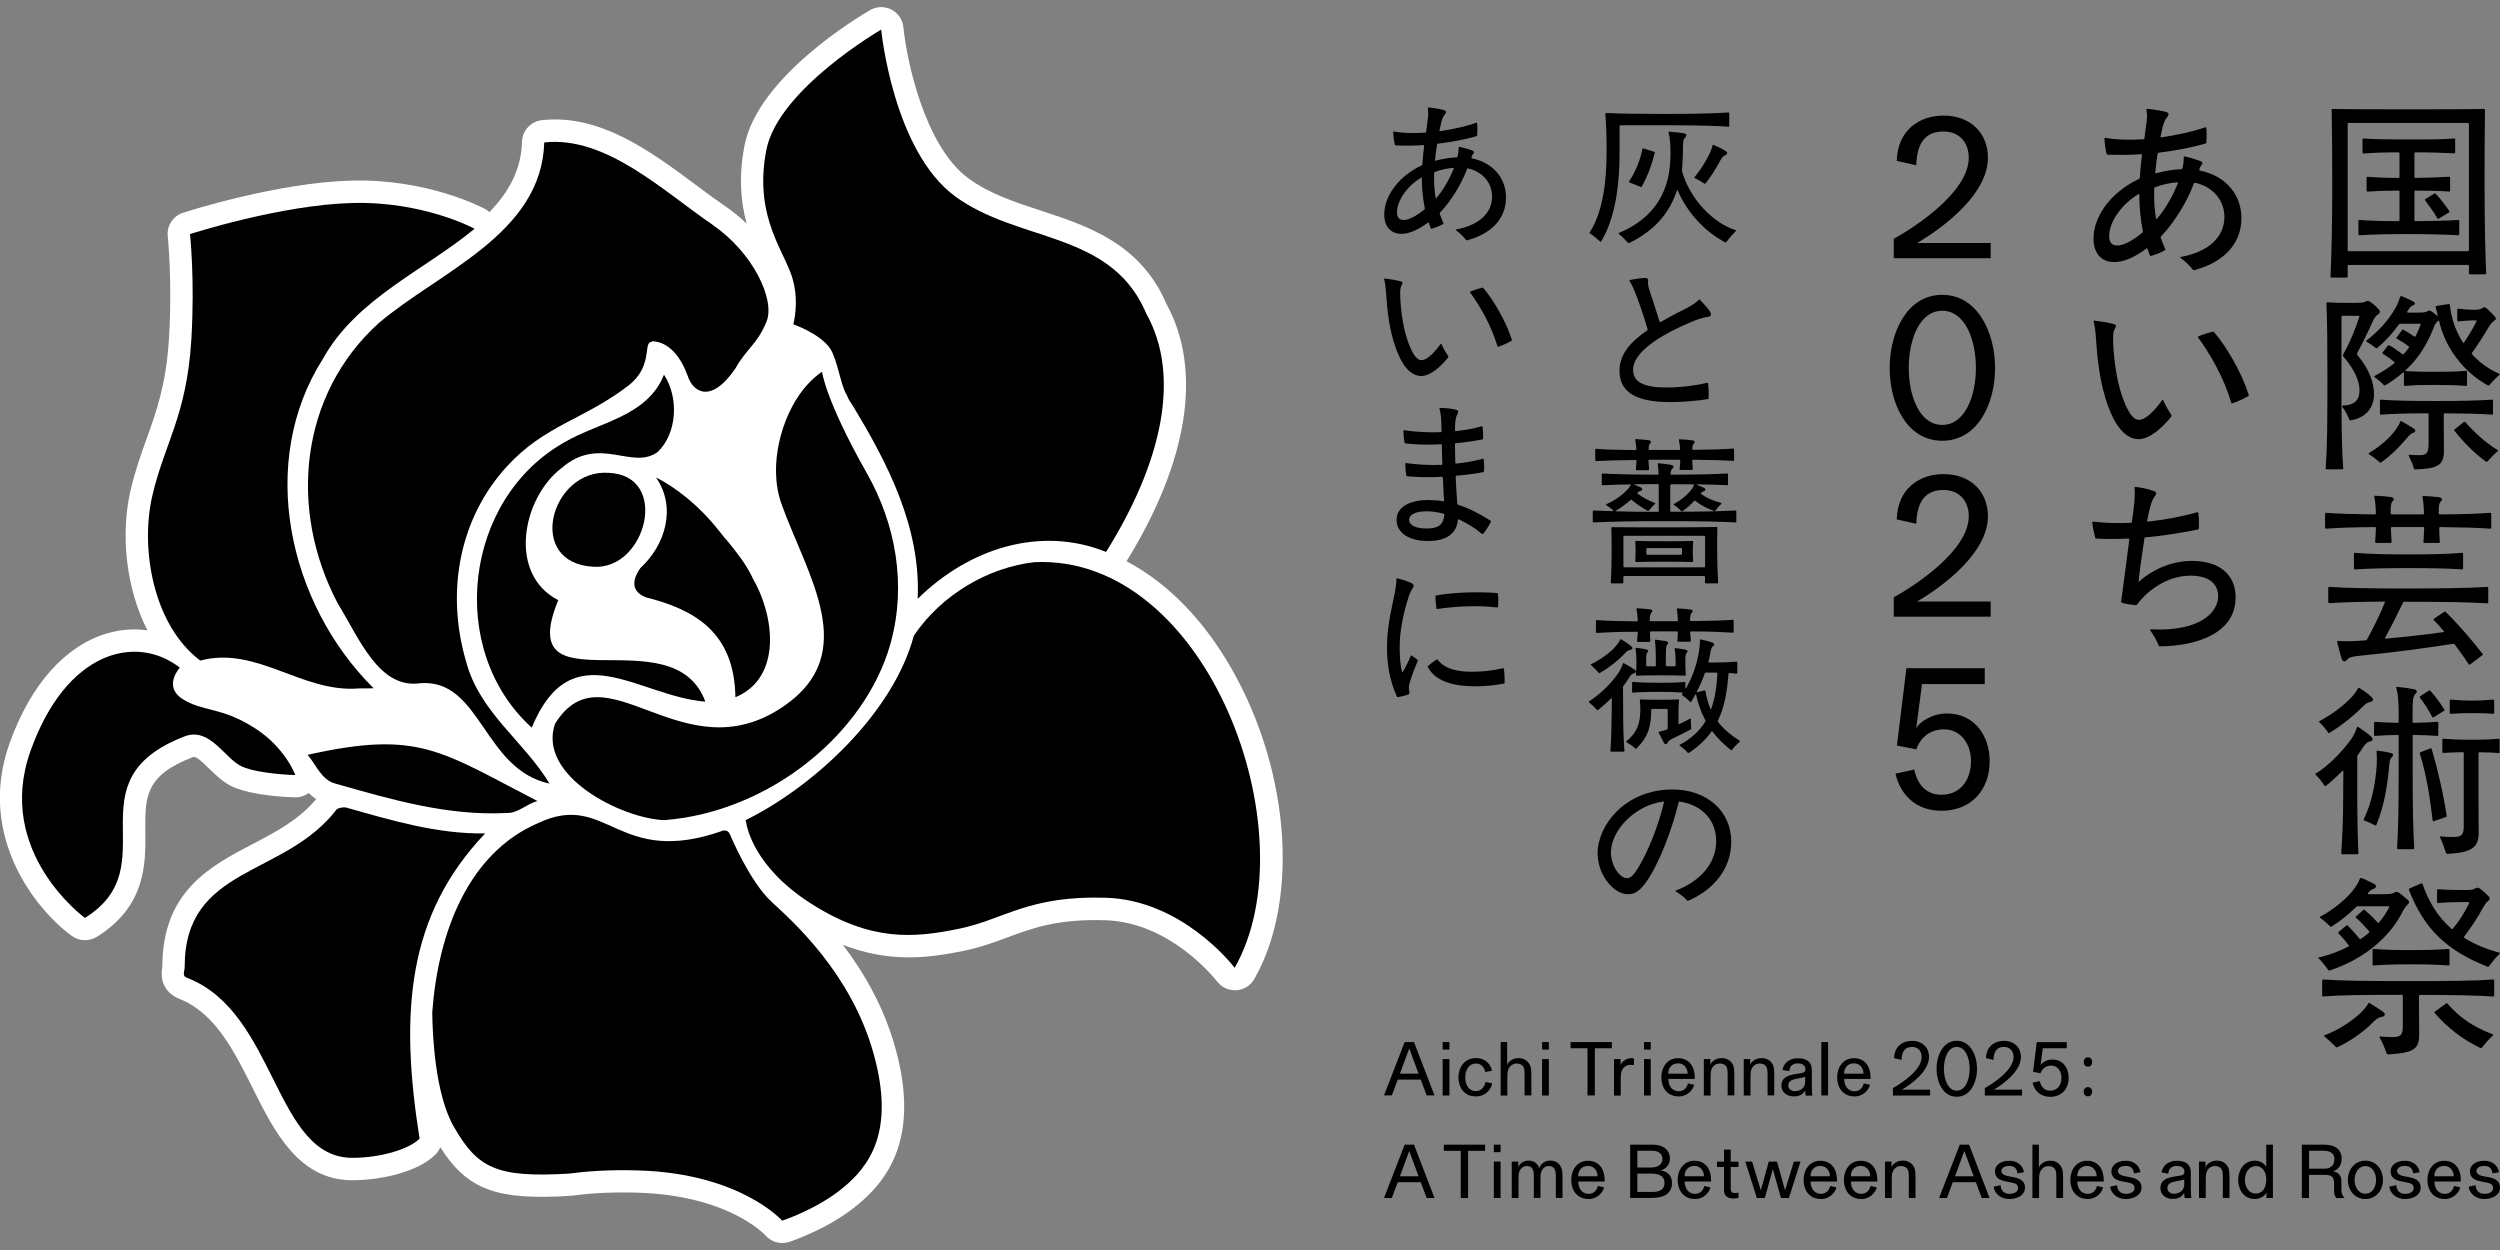 <?xml version="1.0" encoding="UTF-8"?>
<svg width="300" height="150" id="_レイヤー_1" data-name="レイヤー 1" xmlns="http://www.w3.org/2000/svg" viewBox="0 0 300 150">
  <rect x="0" y="0" width="300" height="150" fill="#808080" stroke="none"/>
  <defs>
    <style>
      .cls-1 {
        fill: none;
      }

      .cls-2 {
        fill: #fff;
      }
    </style>
  </defs>
  <g>
    <path d="M168.56,125.05h1.12l2.46,6.4h-.94l-.71-1.9h-2.76l-.71,1.9h-.94l2.48-6.4ZM170.23,128.84l-1.12-3.03-1.12,3.03h2.23Z"/>
    <path d="M173.12,125.05h.81v.9h-.81v-.9ZM173.12,127.09h.81v4.37h-.81v-4.37Z"/>
    <path d="M179.06,130c-.09.61-.69,1.57-1.96,1.57-1.45,0-2.09-1.14-2.09-2.29s.71-2.31,2.09-2.31c1.26,0,1.82.87,1.94,1.52l-.81.15c-.05-.31-.31-1.02-1.13-1.02-.87,0-1.27.85-1.27,1.66s.35,1.65,1.27,1.65c.77,0,1.09-.66,1.15-1.09l.81.16Z"/>
    <path d="M180.07,125.05h.79v2.75c.11-.36.61-.83,1.38-.83.44,0,.88.16,1.2.59.28.37.32.71.32,1.46v2.43h-.81v-2.43c0-.62-.04-.86-.17-1.06-.11-.15-.36-.34-.76-.34-.37,0-.63.15-.84.4-.25.3-.3.58-.3,1.35v2.09h-.8v-6.4Z"/>
    <path d="M185.05,125.05h.81v.9h-.81v-.9ZM185.05,127.09h.81v4.37h-.81v-4.37Z"/>
    <polygon points="190.5 125.79 188.47 125.79 188.47 125.05 193.42 125.05 193.42 125.79 191.38 125.79 191.38 131.45 190.5 131.45 190.5 125.79"/>
    <path d="M193.68,127.09h.79v.73c.15-.41.63-.84,1.3-.84.13,0,.26.02.31.03v.81c-.09-.02-.2-.04-.42-.04-.47,0-.74.22-.93.5-.23.3-.24.74-.24,1.21v1.98h-.81v-4.37Z"/>
    <path d="M197.28,125.05h.81v.9h-.81v-.9ZM197.28,127.09h.81v4.37h-.81v-4.37Z"/>
    <path d="M203.3,130.17c-.13.6-.8,1.4-1.83,1.4-1.47,0-2.11-1.11-2.11-2.29s.69-2.3,2.01-2.3,2,1,2,2.32c0,.06,0,.14,0,.17h-3.17c0,.72.37,1.48,1.25,1.48.69,0,1.01-.52,1.1-.94l.77.17ZM202.52,128.84c0-.59-.38-1.24-1.15-1.24s-1.18.56-1.18,1.24h2.33Z"/>
    <path d="M204.45,127.09h.79v.7c.1-.35.6-.82,1.36-.82.43,0,.9.15,1.21.57.28.38.31.73.31,1.48v2.43h-.8v-2.43c0-.62-.04-.86-.18-1.06-.1-.15-.35-.34-.76-.34-.37,0-.63.15-.83.4-.24.3-.28.64-.28,1.35v2.09h-.81v-4.37Z"/>
    <path d="M209.24,127.09h.79v.7c.1-.35.6-.82,1.36-.82.43,0,.9.15,1.21.57.28.38.31.73.31,1.48v2.43h-.8v-2.43c0-.62-.04-.86-.18-1.06-.1-.15-.35-.34-.76-.34-.37,0-.63.15-.83.4-.24.3-.28.64-.28,1.35v2.09h-.81v-4.37Z"/>
    <path d="M216.68,131.46s-.06-.34-.06-.63c-.25.53-.78.74-1.36.74-.94,0-1.49-.59-1.49-1.27,0-1.04.81-1.27,1.78-1.43.12-.02.44-.06.57-.09.5-.09.53-.27.53-.51s-.16-.66-.92-.66c-.57,0-.97.29-1.02.93l-.81-.15c.07-.41.26-.73.54-.97.33-.27.77-.43,1.29-.43.95,0,1.69.34,1.69,1.44v2c0,.6.05,1,.06,1.04h-.8ZM214.59,130.26c0,.39.36.68.78.68s1.25-.19,1.25-1.15v-.57c-.12.05-.4.11-.66.16l-.3.06c-.56.11-1.06.23-1.06.82h0Z"/>
    <rect x="218.56" y="125.05" width=".81" height="6.4"/>
    <path d="M224.4,130.17c-.13.6-.8,1.4-1.83,1.4-1.47,0-2.11-1.11-2.11-2.29s.69-2.3,2.01-2.3,2,1,2,2.32c0,.06,0,.14,0,.17h-3.17c0,.72.37,1.48,1.25,1.48.69,0,1.01-.52,1.1-.94l.77.17ZM223.62,128.84c0-.59-.38-1.24-1.15-1.24s-1.18.56-1.18,1.24h2.33Z"/>
    <path d="M227.15,130.57c.93-.51,3.45-2.13,3.45-3.73,0-.71-.44-1.21-1.16-1.21s-1.22.39-1.25,1.55l-.9-.2c.04-1.42,1.04-2.08,2.15-2.08,1.25,0,2.04.81,2.04,1.94,0,1.63-1.93,3.14-3.25,3.92h3.38v.7h-4.46v-.89Z"/>
    <path d="M232.39,128.26c0-1.63.79-3.37,2.42-3.37s2.43,1.74,2.43,3.37-.79,3.35-2.43,3.35-2.42-1.72-2.42-3.35M236.36,128.26c0-1.28-.49-2.63-1.55-2.63s-1.54,1.35-1.54,2.63.49,2.62,1.54,2.62,1.55-1.33,1.55-2.62"/>
    <path d="M238.18,130.57c.92-.51,3.45-2.13,3.45-3.73,0-.71-.44-1.21-1.16-1.21s-1.22.39-1.25,1.55l-.9-.2c.04-1.42,1.04-2.08,2.15-2.08,1.25,0,2.04.81,2.04,1.94,0,1.63-1.93,3.14-3.25,3.92h3.38v.7h-4.46v-.89Z"/>
    <path d="M244.77,129.72c.15.7.55,1.16,1.25,1.16.84,0,1.36-.65,1.36-1.55,0-.75-.44-1.46-1.24-1.46s-1.17.57-1.27.92l-.9-.17.44-3.56h3.6v.73h-2.88l-.26,2.02c.15-.26.69-.67,1.42-.67,1.25,0,1.95,1.03,1.95,2.19,0,1.35-.86,2.29-2.21,2.29-1.18,0-1.89-.72-2.12-1.7l.87-.19Z"/>
    <path d="M250.04,127.44c0-.32.21-.56.51-.56s.51.24.51.56-.2.56-.51.56c-.33,0-.51-.27-.51-.56M250.04,131.01c0-.32.21-.56.51-.56s.51.23.51.56c0,.31-.2.55-.51.55-.33,0-.51-.26-.51-.55"/>
    <path d="M168.56,137.36h1.12l2.46,6.4h-.94l-.71-1.9h-2.76l-.71,1.9h-.94l2.48-6.4ZM170.23,141.15l-1.12-3.03-1.12,3.03h2.23Z"/>
    <polygon points="175.29 138.1 173.26 138.1 173.26 137.36 178.21 137.36 178.21 138.1 176.17 138.1 176.17 143.76 175.29 143.76 175.29 138.1"/>
    <path d="M179.26,137.36h.81v.9h-.81v-.9ZM179.26,139.39h.81v4.37h-.81v-4.37Z"/>
    <path d="M181.41,139.39h.79v.7c.09-.35.54-.82,1.24-.82.33,0,.73.09,1.05.49.1.12.17.25.23.4.15-.44.61-.89,1.32-.89.41,0,.84.14,1.14.55.26.36.32.71.32,1.5v2.43h-.8v-2.6c0-.53-.06-1.23-.85-1.23-.36,0-.6.18-.77.44-.17.26-.22.52-.22.98v2.41h-.8v-2.6c0-.53-.06-1.23-.84-1.23-.36,0-.61.18-.78.44-.2.3-.22.57-.22,1.2v2.2h-.81v-4.37Z"/>
    <path d="M192.49,142.48c-.13.6-.8,1.4-1.83,1.4-1.47,0-2.11-1.11-2.11-2.29s.69-2.3,2.01-2.3,2,1,2,2.32c0,.06,0,.14,0,.17h-3.17c0,.72.37,1.48,1.25,1.48.69,0,1.01-.52,1.1-.94l.77.17ZM191.71,141.15c0-.59-.38-1.24-1.15-1.24s-1.18.56-1.18,1.24h2.33Z"/>
    <path d="M195.61,137.36h2.76c1.18,0,2.02.61,2.02,1.69,0,.85-.67,1.33-1.14,1.39.87.13,1.39.64,1.39,1.51,0,1.33-1.04,1.8-2.38,1.8h-2.64v-6.4ZM198.09,140.1c.67,0,1.4-.23,1.4-1.03,0-.67-.55-.98-1.19-.98h-1.82v2.01h1.61ZM198.35,143.03c.84,0,1.39-.32,1.39-1.06s-.48-1.14-1.59-1.14h-1.67v2.2h1.87Z"/>
    <path d="M205.26,142.48c-.13.6-.8,1.4-1.83,1.4-1.47,0-2.11-1.11-2.11-2.29s.69-2.3,2.01-2.3,2,1,2,2.32c0,.06,0,.14,0,.17h-3.17c0,.72.37,1.48,1.25,1.48.69,0,1.01-.52,1.1-.94l.77.17ZM204.48,141.15c0-.59-.38-1.24-1.15-1.24s-1.18.56-1.18,1.24h2.33Z"/>
    <path d="M206.88,140.04h-.84v-.64h.84v-1.45h.81v1.45h.93v.64h-.93v2.57c0,.42.17.55.49.55.14,0,.3-.02.44-.05v.64c-.13.03-.35.07-.63.07-.68,0-1.11-.33-1.11-1.03v-2.76Z"/>
    <polygon points="209.44 139.39 210.25 139.39 211.3 142.84 212.25 139.39 213.24 139.39 214.21 142.84 215.26 139.39 216.06 139.39 214.67 143.76 213.72 143.76 212.74 140.3 211.78 143.76 210.82 143.76 209.44 139.39"/>
    <path d="M220.37,142.48c-.13.6-.8,1.4-1.83,1.4-1.47,0-2.11-1.11-2.11-2.29s.69-2.3,2.01-2.3,2,1,2,2.32c0,.06,0,.14,0,.17h-3.17c0,.72.37,1.48,1.25,1.48.69,0,1.01-.52,1.1-.94l.77.17ZM219.59,141.15c0-.59-.38-1.24-1.15-1.24s-1.18.56-1.18,1.24h2.33Z"/>
    <path d="M225.21,142.48c-.13.6-.8,1.4-1.83,1.4-1.47,0-2.11-1.11-2.11-2.29s.69-2.3,2.01-2.3,2,1,2,2.32c0,.06,0,.14,0,.17h-3.17c0,.72.37,1.48,1.25,1.48.69,0,1.01-.52,1.1-.94l.77.17ZM224.43,141.15c0-.59-.38-1.24-1.15-1.24s-1.18.56-1.18,1.24h2.33Z"/>
    <path d="M226.19,139.39h.79v.7c.1-.35.6-.82,1.36-.82.43,0,.9.15,1.21.57.28.38.31.73.31,1.48v2.43h-.8v-2.43c0-.62-.04-.86-.18-1.06-.1-.15-.35-.34-.76-.34-.37,0-.63.15-.83.4-.24.3-.28.64-.28,1.35v2.09h-.81v-4.37Z"/>
    <path d="M235.17,137.36h1.12l2.46,6.4h-.94l-.71-1.9h-2.76l-.71,1.9h-.94l2.48-6.4ZM236.84,141.15l-1.12-3.03-1.12,3.03h2.23Z"/>
    <path d="M240.07,142.22c.04.62.39,1.04,1.06,1.04.55,0,1.04-.22,1.04-.72s-.52-.58-.85-.65l-.52-.1c-.55-.11-1.41-.28-1.41-1.25,0-.63.57-1.25,1.75-1.25.83,0,1.58.47,1.74,1.37l-.78.15c-.07-.52-.3-.9-1-.9s-.93.35-.93.62c0,.42.55.56.91.63l.35.06c.7.13,1.57.33,1.57,1.29,0,.87-.85,1.37-1.87,1.37-1.25,0-1.83-.86-1.89-1.48l.83-.18Z"/>
    <path d="M243.88,137.36h.79v2.75c.11-.36.61-.83,1.38-.83.44,0,.88.16,1.2.59.28.37.32.71.32,1.46v2.43h-.81v-2.43c0-.62-.04-.86-.17-1.06-.11-.15-.36-.34-.76-.34-.37,0-.63.15-.84.4-.25.3-.3.58-.3,1.35v2.09h-.8v-6.4Z"/>
    <path d="M252.38,142.48c-.13.6-.8,1.4-1.83,1.4-1.47,0-2.11-1.11-2.11-2.29s.69-2.3,2.01-2.3,2,1,2,2.32c0,.06,0,.14,0,.17h-3.17c0,.72.37,1.48,1.25,1.48.69,0,1.01-.52,1.1-.94l.77.17ZM251.6,141.15c0-.59-.38-1.24-1.15-1.24s-1.18.56-1.18,1.24h2.33Z"/>
    <path d="M254.05,142.22c.04.62.39,1.04,1.06,1.04.55,0,1.04-.22,1.04-.72s-.52-.58-.85-.65l-.52-.1c-.55-.11-1.41-.28-1.41-1.25,0-.63.57-1.25,1.75-1.25.83,0,1.58.47,1.74,1.37l-.78.15c-.07-.52-.3-.9-1-.9s-.93.35-.93.62c0,.42.55.56.91.63l.35.06c.7.13,1.57.33,1.57,1.29,0,.87-.85,1.37-1.87,1.37-1.25,0-1.83-.86-1.89-1.48l.83-.18Z"/>
    <path d="M262.16,143.76s-.06-.34-.06-.63c-.25.53-.78.74-1.36.74-.94,0-1.49-.59-1.49-1.27,0-1.04.81-1.27,1.78-1.43.12-.02.44-.06.57-.09.5-.09.53-.27.53-.51s-.16-.66-.92-.66c-.57,0-.97.29-1.02.93l-.81-.15c.07-.41.26-.73.54-.97.33-.27.77-.43,1.29-.43.95,0,1.69.34,1.69,1.44v2c0,.6.05,1,.06,1.04h-.8ZM260.08,142.57c0,.39.36.68.78.68s1.25-.19,1.25-1.15v-.57c-.12.05-.4.11-.66.16l-.3.06c-.56.11-1.06.23-1.06.82h0Z"/>
    <path d="M263.87,139.39h.79v.7c.1-.35.6-.82,1.36-.82.43,0,.9.15,1.21.57.28.38.31.73.31,1.48v2.43h-.8v-2.43c0-.62-.04-.86-.18-1.06-.1-.15-.35-.34-.76-.34-.37,0-.63.15-.83.4-.24.3-.28.64-.28,1.35v2.09h-.81v-4.37Z"/>
    <path d="M271.96,143.11c-.17.43-.79.77-1.37.77-1.54,0-2.01-1.41-2.01-2.29,0-.96.53-2.31,2.05-2.31.56,0,1.13.35,1.32.75v-2.67h.8v6.4h-.78v-.66ZM271.95,141.59c0-1.34-.77-1.66-1.21-1.66-.93,0-1.35.85-1.35,1.65,0,.69.36,1.65,1.31,1.65.47,0,1.24-.32,1.24-1.65"/>
    <path d="M276.22,137.36h2.66c1.39,0,2.12.62,2.12,1.68s-.71,1.44-1.05,1.51c.57.11,1.02.42,1.02,1.22v.99c0,.33.04.65.38,1.01h-.99c-.24-.29-.27-.61-.27-.89v-.96c0-.75-.42-.94-1.12-.94h-1.89v2.79h-.86v-6.4ZM278.91,140.24c1.09,0,1.22-.77,1.22-1.15,0-.59-.38-1-1.28-1h-1.76v2.15h1.82Z"/>
    <path d="M281.74,141.59c0-1.13.74-2.31,2.11-2.31s2.11,1.18,2.11,2.31-.74,2.29-2.11,2.29-2.11-1.17-2.11-2.29M285.13,141.59c0-.79-.41-1.66-1.28-1.66s-1.3.87-1.3,1.66.42,1.65,1.3,1.65,1.28-.85,1.28-1.65"/>
    <path d="M287.55,142.22c.04.62.39,1.04,1.06,1.04.55,0,1.04-.22,1.04-.72s-.52-.58-.85-.65l-.52-.1c-.55-.11-1.41-.28-1.41-1.25,0-.63.57-1.25,1.75-1.25.83,0,1.58.47,1.74,1.37l-.78.15c-.07-.52-.3-.9-1-.9s-.93.35-.93.62c0,.42.55.56.91.63l.35.06c.7.13,1.57.33,1.57,1.29,0,.87-.85,1.37-1.87,1.37-1.25,0-1.83-.86-1.89-1.48l.83-.18Z"/>
    <path d="M295.23,142.48c-.13.6-.8,1.4-1.83,1.4-1.47,0-2.11-1.11-2.11-2.29s.69-2.3,2.01-2.3,2,1,2,2.32c0,.06,0,.14,0,.17h-3.17c0,.72.37,1.48,1.25,1.48.69,0,1.01-.52,1.1-.94l.77.17ZM294.45,141.15c0-.59-.38-1.24-1.15-1.24s-1.18.56-1.18,1.24h2.33Z"/>
    <path d="M297.07,142.22c.04.62.39,1.04,1.06,1.04.55,0,1.04-.22,1.04-.72s-.52-.58-.85-.65l-.52-.1c-.55-.11-1.41-.28-1.41-1.25,0-.63.57-1.25,1.75-1.25.83,0,1.58.47,1.74,1.37l-.78.15c-.07-.52-.3-.9-1-.9s-.93.35-.93.62c0,.42.55.56.91.63l.35.06c.7.13,1.57.33,1.57,1.29,0,.87-.85,1.37-1.87,1.37-1.25,0-1.83-.86-1.89-1.48l.83-.18Z"/>
    <path d="M194.45,15.02c-.06,0-.1.04-.1.1v3.17c0,3.46-.4,7.69-2.21,10.69-.04.06-.08.04-.1.02-.44-.4-.81-.69-1.19-.96-.06-.04-.12-.06-.12-.1,0-.02.02-.06.08-.13,1.6-2.5,1.98-6.31,1.98-9.52,0-1.96-.02-2.96-.15-4.63,0-.08.04-.1.1-.1,1.62.08,3.52.11,7.08.11,3.15,0,5.5-.04,7.59-.17.08,0,.1.04.1.1v1.5c0,.06-.02.1-.1.1-2.09-.13-4.46-.17-7.55-.17h-5.4ZM201.87,20.66c1,3.29,3.65,6.06,6.4,6.96.06.02.06.04.06.06,0,.02-.02.04-.04.06-.38.38-.81.87-1.13,1.29-.04.06-.08.08-.15.04-2.44-1.25-4.63-3.69-5.69-6.23-.02-.04-.06-.06-.08,0-.9,2.71-2.67,4.82-5.73,6.32-.04.02-.06.02-.08.02-.02,0-.04-.02-.08-.06-.35-.38-.71-.75-1.1-1.06-.06-.04-.02-.08.02-.1,4.5-1.9,6.19-5.25,6.19-9.46,0-1.19-.04-1.81-.23-2.6-.02-.08.02-.1.08-.1.48.04,1.23.11,1.73.19.37.06.42.29.19.5-.25.23-.27.52-.27,1.31-.02.81-.04,1.79-.12,2.65,0,.08,0,.13.02.19M196.89,22.43l-1.36-.54s-.08-.06-.04-.12c.79-1.19,1.35-2.6,1.6-3.9.02-.08.06-.08.11-.06l1.29.4c.06.02.1.04.08.12-.33,1.36-.88,2.88-1.56,4.06-.02.04-.06.06-.12.04M205.62,17.39c.48.19,1.12.52,1.42.71.29.17.31.4-.04.54-.25.08-.46.4-.69.85-.44.83-1.04,1.75-1.65,2.52-.04.06-.08.06-.13.02-.35-.23-.79-.48-1.17-.67-.04-.02-.04-.08-.02-.1.63-.75,1.19-1.61,1.65-2.5.21-.4.38-.81.52-1.31.02-.08.06-.08.12-.06"/>
    <path d="M195.97,44.38c0,1.5,1.33,2.12,4.02,2.12,1.79,0,3.69-.27,4.86-.56.08-.02.1.02.12.08.06.5.1,1.19.06,1.75,0,.06-.02.1-.1.12-1.02.19-2.9.36-4.42.36-3.15,0-6.17-.6-6.17-3.77,0-1.94,1.29-3.44,3.31-4.82.06-.04.08-.08.06-.15-.44-1.58-.98-3.09-1.52-4.48-.19-.48-.4-.94-.65-1.31-.04-.06-.04-.1.04-.11.54-.13,1.35-.25,1.71-.25.38,0,.52.06.48.38-.04.31.02.63.19,1.17.31.9.71,2.15,1.19,3.69.02.06.06.06.12.04.9-.52,1.92-1.06,3-1.6.73-.36,1.23-.71,1.58-1.06.06-.06.1-.06.13-.02.36.37.88.94,1.19,1.38.12.17.15.31.15.4,0,.15-.1.25-.37.29-.44.06-.85.15-1.54.42-4.46,1.81-7.44,3.9-7.44,5.92"/>
    <path d="M200.43,58.18v3.13c0,.06.04.1.1.1,3.42,0,5.52-.04,7.73-.15.08,0,.1.04.1.1v1.23c0,.06-.02.1-.1.1-2.31-.12-4.61-.15-8.34-.15-4.06,0-6.27.04-8.69.15-.06,0-.1-.04-.1-.1v-1.23c0-.06.04-.1.1-.1.77.04,1.54.06,2.33.08.06,0,.06-.04.04-.06-.27-.27-.54-.46-.85-.67-.06-.04-.04-.08,0-.1,1.11-.48,1.94-1.14,2.46-1.67.23-.23.37-.42.48-.63.02-.04.02-.08-.06-.08-1.19.02-2.23.04-3.32.1-.06,0-.1-.04-.1-.1v-1.21c0-.06.04-.1.09-.1,1.98.1,3.83.14,6.63.14.08,0,.1-.04.1-.1-.02-.4-.04-.81-.1-1.19,0-.08.04-.08.1-.08.46.04,1.1.12,1.5.19.33.08.36.29.13.48-.11.1-.19.36-.19.6,0,.06.02.1.08.1,2.81,0,4.75-.04,6.71-.14.08,0,.1.04.1.1v1.21c0,.06-.02.1-.1.1-1.14-.06-2.31-.1-3.63-.11-.04,0-.08.02,0,.06.25.1.67.29.85.36.23.12.21.35-.04.42-.13.04-.21.1-.31.19-.04.04-.06.08.02.14.63.46,1.38.79,2.38,1.06.06.02.08.06.02.12-.27.25-.5.52-.71.81-.04.06-.1.06-.15.04-.83-.29-1.61-.71-2.25-1.21-.06-.04-.1-.04-.13,0-.42.44-.92.89-1.4,1.23-.08.06-.13.02-.17-.02-.29-.31-.54-.52-.87-.73-.06-.04-.06-.08.02-.11.89-.5,1.56-1.08,2.02-1.65.15-.19.27-.38.36-.6.04-.08.02-.1-.04-.1-.83-.02-1.71-.02-2.69-.02-.06,0-.1.04-.1.1M197.78,56.42h-1.38c-.06,0-.1-.04-.1-.1.06-.46.06-.71.08-1.02,0-.06-.02-.1-.1-.1-2.17.02-3.38.06-4.75.13-.06,0-.1-.04-.1-.1v-1.27c0-.06.04-.1.1-.1,1.37.1,2.58.13,4.73.15.08,0,.1-.04.1-.12-.02-.38-.06-.73-.13-1.1-.02-.08.02-.1.08-.1.44.02,1.08.08,1.52.13.33.06.35.27.15.44-.12.1-.13.27-.15.63-.02.06.04.1.08.1h3.6c.08,0,.1-.04.1-.1-.02-.38-.06-.71-.14-1.08-.02-.08.02-.1.08-.1.44.02,1.08.06,1.52.13.33.04.35.25.17.42-.1.1-.15.27-.17.6,0,.08.06.12.1.12,2.23-.02,3.44-.06,4.82-.15.08,0,.1.04.1.1v1.27c0,.06-.02.1-.1.1-1.38-.08-2.6-.11-4.82-.13-.06,0-.1.04-.1.1.02.31.02.61.06,1.02,0,.06-.02.1-.08.1h-1.4c-.06,0-.1-.04-.1-.1.06-.44.06-.71.08-1.02,0-.08-.02-.1-.1-.1h-3.62s-.1.02-.1.1c.02.31.04.61.08,1.02,0,.06-.04.1-.1.1M206.08,63.34c-.02.79-.02,1.83-.02,2.86s.04,2.48.12,3.71c0,.06-.04.1-.1.1h-1.38c-.06,0-.1-.04-.1-.1v-.69c0-.06-.04-.1-.1-.1h-9.6c-.06,0-.1.04-.1.1v.69c0,.06-.04.1-.1.1h-1.3c-.06,0-.1-.04-.1-.1.06-1.17.1-2.56.1-3.71,0-1.04-.02-2.08-.04-2.84,0-.08.04-.1.1-.1,1.5.02,4.36.02,6.17.02s4.31,0,6.34-.04c.08,0,.1.04.1.1M195.66,60.01c-.5.44-1.08.89-1.75,1.27-.06.04-.04.08,0,.08,1.4.04,2.96.06,5.04.06.08,0,.1-.04.1-.1v-3.13c0-.06-.02-.1-.1-.1-1.06,0-1.98.02-2.81.02-.04,0-.08.02,0,.06.29.12.58.23.77.33.23.12.21.35-.04.4-.13.04-.23.1-.35.21-.04.04-.06.1,0,.13.58.44,1.25.81,2.06,1.11.06.02.08.06.02.12-.27.23-.5.52-.73.79-.04.04-.08.08-.15.04-.61-.33-1.33-.81-1.92-1.31-.04-.04-.08-.04-.13.02M194.91,64.3c-.06,0-.1.04-.1.1v3.58c0,.06.04.1.1.1h9.6c.06,0,.1-.04.1-.1v-3.58c0-.06-.04-.1-.1-.1h-9.6ZM203.18,65.01c-.04.42-.04.71-.04,1.1s0,.73.04,1.23c0,.06-.02.1-.1.1-1-.02-2.09-.04-3.25-.04-1.37,0-2.5.02-3.5.04-.06,0-.1-.04-.1-.1.04-.5.04-.86.04-1.23,0-.38,0-.67-.04-1.1,0-.06.04-.1.1-.1,1,.04,2.15.04,3.52.04,1.13,0,2.21,0,3.23-.04.08,0,.1.04.1.1M197.56,66.47c0,.06.04.1.1.1h4.08c.06,0,.1-.04.1-.1v-.6c0-.06-.04-.1-.1-.1h-4.08c-.06,0-.1.04-.1.1v.6Z"/>
    <path d="M194.76,82.49l.02,3.19c0,1.58.04,2.88.15,4.42,0,.06-.04.1-.1.1h-1.48c-.06,0-.1-.04-.1-.1.11-1.54.13-2.84.15-4.42l.02-1.86c0-.06-.02-.08-.06-.04-.5.5-1.06.98-1.59,1.42-.04.04-.1.02-.14-.02-.29-.31-.59-.61-.94-.89-.02-.02-.04-.04-.04-.06,0-.02.02-.04.04-.06,1.35-.9,2.58-2.04,3.52-3.42.23-.33.42-.73.54-1.13.02-.06.06-.06.1-.04.38.19,1.04.58,1.31.79.29.23.13.38-.12.44-.23.06-.35.19-.61.61-.19.31-.38.58-.6.87-.06.08-.08.12-.08.19M191.85,80.74c-.29-.34-.6-.63-.94-.94-.04-.04-.06-.06.02-.1,1.15-.56,2.29-1.39,2.86-2.04.31-.35.48-.6.63-.9.04-.08.08-.08.13-.04.42.25.85.54,1.15.79.31.23.21.44-.08.48-.29.06-.4.15-.63.4-.88.94-1.85,1.69-3.02,2.38-.06.04-.1,0-.13-.04M197.93,77.03h-1.38c-.06,0-.1-.04-.1-.1.04-.42.06-.73.08-1.02,0-.08-.04-.1-.12-.1-2.21,0-3.4.06-4.8.14-.06,0-.1-.04-.1-.1v-1.34c0-.06.04-.1.1-.1,1.4.1,2.6.13,4.82.15.06,0,.1-.04.1-.1-.02-.5-.06-.92-.15-1.37-.02-.08.02-.1.08-.1.44.02,1.1.08,1.56.13.33.04.31.25.13.42-.11.12-.17.4-.19.9,0,.06.04.1.1.1h3.19c.08,0,.1-.04.1-.1-.02-.48-.06-.89-.13-1.35-.02-.06.02-.08.08-.08.44.02,1.08.06,1.54.13.33.04.35.25.15.42-.13.12-.17.36-.19.85,0,.08.04.12.1.12,2.35-.02,3.6-.06,5.04-.15.08,0,.1.04.1.1v1.34c0,.06-.02.1-.1.1-1.44-.08-2.67-.14-5.02-.15-.06,0-.1.04-.1.12.02.27.04.59.08,1.02,0,.06-.04.1-.1.1h-1.42c-.06,0-.1-.04-.1-.1.04-.42.06-.75.06-1.04,0-.08-.02-.1-.08-.1h-3.17c-.06,0-.1.02-.1.1,0,.29.02.62.06,1.04,0,.06-.04.1-.1.1M202.91,86.31c-.02.36,0,.73.04,1.1,0,.06-.04.12-.08.13-.56.31-1.29.67-1.86.94-.61.29-.79.4-.89.63-.1.23-.31.29-.46,0-.19-.35-.4-.75-.62-1.21-.02-.04-.02-.08.06-.1.33-.06.61-.15.92-.25.06-.02.1-.08.1-.13v-2.25c0-.06-.04-.1-.1-.1h-1.77c-.06,0-.1.04-.1.1-.02,1.96-.31,3.19-1.77,4.65-.02.02-.1.04-.13,0-.33-.29-.69-.54-1.08-.77-.06-.04-.06-.06,0-.1,1.35-1.1,1.65-2.21,1.67-3.77,0-.4-.02-.77-.06-1.17,0-.06.02-.08.06-.08.79.04,1.48.04,2.31.04s1.48,0,2.23-.04c.08,0,.1.04.1.1-.04.48-.06,1.07-.06,1.59v1.21c0,.06.02.1.1.06.46-.21.94-.46,1.29-.65.04-.02.1-.02.1.06M206.16,86.62c.67.88,1.54,1.6,2.61,2.27.02.02.04.04.04.06,0,.02-.02.04-.04.06-.35.31-.67.61-.94.98-.04.06-.1.06-.13.02-.87-.71-1.6-1.42-2.21-2.23-.04-.06-.08-.06-.11,0-.67.96-1.58,1.81-2.65,2.52-.06.04-.1.06-.13.06s-.06-.02-.08-.04c-.27-.31-.58-.58-.96-.85-.06-.04-.06-.06.02-.1,1.35-.73,2.35-1.63,3.06-2.79.04-.06.02-.11,0-.15-.48-.9-.85-1.9-1.11-3.08-.02-.06-.06-.06-.08-.02-.15.31-.35.61-.52.9-.04.06-.08.04-.12,0-.27-.31-.63-.6-.94-.81-.06-.04-.06-.08-.02-.13.11-.15.06-.19,0-.19-.85-.06-1.62-.08-2.75-.08-1.29,0-2.19.02-3.15.1-.06,0-.1-.04-.1-.1v-1.09c0-.06.04-.1.1-.1.96.08,1.87.1,3.15.1,1.21,0,2.06,0,3.04-.1.08,0,.1.04.1.1v.63c0,.06.04.08.08.02.71-1.21,1.21-2.59,1.48-3.98.13-.67.19-1.23.19-1.81,0-.04.02-.08.08-.06.5.11.94.21,1.4.36.31.12.29.33.08.46-.15.1-.25.4-.35,1-.04.27-.12.56-.19.87-.02.06,0,.08.06.08h.63c.83,0,1.67-.02,2.67-.11.08,0,.1.04.1.1v1.25c0,.06-.02.1-.1.1-.29-.04-.58-.06-.85-.08-.06,0-.1.04-.1.1-.17,2.29-.54,4.12-1.27,5.61-.04.08-.02.1.02.15M202.37,78.41c-.13.15-.13.42-.13,1.17,0,.48.02.86.06,1.4,0,.06-.02.1-.1.1-.85-.04-1.69-.04-2.85-.04s-2.06,0-2.94.04c-.06,0-.1-.04-.1-.1.04-.58.06-1,.06-1.5,0-.58-.02-1.04-.1-1.65-.02-.1.04-.1.08-.1.33.04.83.12,1.15.19.31.06.36.21.17.4-.13.13-.13.38-.13.98v.56c0,.06.04.1.1.1h.96c.06,0,.1-.04.1-.1v-.79c0-.98-.04-1.65-.11-2.21-.02-.08.02-.1.08-.1.35.04.88.12,1.21.17.34.06.38.21.19.4-.15.19-.17.54-.17,1.54v.98c0,.06.04.1.1.1h.98c.06,0,.1-.04.1-.1v-.23c0-.67-.02-1.15-.12-1.77-.02-.08.02-.08.08-.08.35.04.87.12,1.17.17.33.08.38.23.17.44M203.66,83.08l.87-.23c.06-.02.1,0,.12.08.13.81.35,1.52.61,2.15.02.04.06.06.08,0,.44-1.21.67-2.63.75-4.27,0-.06-.04-.1-.1-.1h-1.29c-.08,0-.12.04-.13.1-.25.73-.58,1.48-.96,2.21-.02.04,0,.08.06.06"/>
    <path d="M207.75,101c0,3.23-2.08,5.69-4.96,7-.17.08-.23.1-.25.1-.04,0-.06-.02-.08-.04-.38-.44-.85-.77-1.4-1.1-.04-.02-.04-.06.02-.08,3.46-1.35,4.86-3.67,4.86-5.96,0-2.46-1.63-4.31-4.38-4.73-.08-.02-.1.02-.12.08-.83,3.42-2.44,7.61-4,9.71-.75,1-1.34,1.33-2.06,1.33-1.84,0-3.67-2.44-3.67-4.92,0-3.33,3.29-7.65,8.98-7.65,4.19,0,7.06,2.63,7.06,6.27M199.68,96.29c.02-.08,0-.1-.08-.1-3.36.4-6.29,3.44-6.29,6.11,0,1.58,1.06,3.08,1.92,3.08.44,0,.81-.31,1.54-1.56,1.12-1.92,2.33-5.02,2.9-7.54"/>
    <path d="M176.62,19c2.62.54,4.1,2.44,4.1,4.69,0,2.58-1.77,4.34-4.59,5.13-.08.02-.1.02-.12.02-.02,0-.06,0-.1-.06-.23-.31-.75-.83-1.19-1.15-.06-.04-.06-.08.02-.1,2.69-.48,4.31-1.94,4.31-3.94,0-1.61-1.08-2.98-2.9-3.38-.06,0-.1.02-.11.08-.66,1.81-1.98,3.92-3.23,5.21-.04.04-.06.1-.04.15.13.36.27.73.44,1.12.02.06.02.1-.06.13-.4.23-.92.42-1.35.54-.08.02-.12-.02-.13-.08-.08-.21-.13-.4-.21-.61-.02-.06-.04-.08-.1-.04-1.37,1-2.37,1.35-3.21,1.35-1.25,0-2.04-.88-2.04-2.31,0-2.25,1.75-4.61,4.48-5.9.06-.04.1-.08.1-.15.04-.73.12-1.5.21-2.21,0-.06-.02-.08-.08-.08-1.1.08-2.21.08-3.31.04-.06,0-.1-.02-.12-.1-.12-.4-.19-1.04-.21-1.5,0-.06.02-.08.1-.06,1.04.17,2.31.23,3.73.13.1,0,.11-.04.13-.13.13-1.02.19-1.48.23-1.81.04-.35.02-.65-.04-1-.02-.06.02-.08.08-.08.52.04,1.48.19,1.86.31.27.08.35.25.1.54-.23.27-.33.56-.44,1.02-.06.25-.13.56-.19.87-.02.08.02.1.06.1,1.56-.23,3.15-.58,4.34-1,.06-.02.12-.02.12.06.04.38.04,1,0,1.42,0,.06-.02.1-.08.12-1.23.36-2.88.69-4.61.9-.1.02-.12.04-.13.12-.1.58-.17,1.21-.23,1.86,0,.06.02.08.08.06.85-.23,1.65-.36,2.5-.4.08,0,.1-.02.11-.1.1-.35.14-.73.14-1.08,0-.06.02-.1.1-.08.42.08,1.08.27,1.48.42.25.1.35.21.17.42-.12.13-.15.27-.21.42-.02.06-.02.1.06.11M170.93,25.14c.06-.04.06-.08.04-.17-.23-1.19-.35-2.33-.35-3.58,0-.08-.04-.1-.1-.06-1.83,1.12-2.88,2.86-2.88,4.13,0,.58.23.94.79.94.6,0,1.44-.4,2.5-1.27M172.1,20.77c-.04,1.04.02,2.02.17,2.96.02.08.06.08.12,0,.94-1.08,1.63-2.46,2.06-3.5.02-.06,0-.08-.08-.08-.75.06-1.4.19-2.17.48-.08.02-.1.08-.1.13"/>
    <path d="M166.08,33.48s.04-.06.08-.06c.54.06,1.4.19,1.88.33.29.08.33.19.17.44-.11.19-.19.42-.19.96,0,1.31.25,3.85.85,5.59.5,1.48,1.04,2.48,1.71,2.48s1.58-.94,2.29-1.94c.04-.06.08-.04.1,0,.19.46.52,1.02.81,1.46.04.06.04.1,0,.15-.98,1.23-2.21,2.23-3.23,2.23-1.33,0-2.35-1.36-3.04-3.31-.79-2.19-1.04-4.52-1.17-6.52-.06-.81-.12-1.31-.23-1.73-.02-.06-.02-.08-.02-.1M176.46,34.98c.46-.19.96-.35,1.4-.46.08-.02.1,0,.15.06,1.13,1.33,2.63,3.79,3.38,6.09.02.06.04.12.04.14,0,.04-.02.06-.08.1-.38.23-1.06.54-1.54.69-.06.02-.12,0-.13-.08-.71-2.44-2.1-4.84-3.27-6.42-.04-.06-.02-.1.04-.12"/>
    <path d="M178.91,62.59s-.02.06-.04.1c-.17.36-.61,1.04-.9,1.38-.04.04-.1.04-.13,0-.79-.67-1.79-1.29-2.79-1.75-.06-.02-.08-.02-.1.06-.15,1.61-1.33,2.54-3.59,2.54s-3.77-.96-3.77-2.52c0-1.73,1.88-2.4,3.75-2.4.54,0,1.17.04,1.86.15.06.02.08-.02.08-.08-.04-.77-.1-1.75-.13-2.75,0-.06-.04-.1-.1-.1-1.54.08-3.02.04-4.17-.06-.06,0-.1-.04-.12-.11-.08-.4-.13-.92-.13-1.4,0-.08.02-.1.1-.08,1.37.19,2.83.27,4.25.21.08,0,.1-.06.1-.1-.02-.81-.06-1.58-.06-2.27,0-.08-.04-.1-.11-.1-1.56.1-3.08.04-4.25-.1-.06,0-.1-.04-.12-.12-.08-.42-.13-.92-.13-1.38,0-.08.02-.1.1-.08,1.48.21,2.96.29,4.38.23.08,0,.1-.04.1-.1-.02-.79-.04-1.46-.08-1.81-.04-.38-.1-.67-.17-.9-.02-.06,0-.1.06-.1.56,0,1.31.08,1.75.17.46.1.52.23.34.56-.19.37-.29.79-.29,1.96,0,.08.04.1.1.1,1.1-.13,2.15-.31,3.1-.58.08-.02.1,0,.11.08.06.4.08.92.06,1.33-.02.13-.04.15-.12.17-.98.19-2.06.35-3.15.44-.06,0-.1.04-.1.1,0,.79.02,1.54.04,2.27,0,.06.04.08.1.08,1.13-.12,2.23-.31,3.19-.58.08-.02.1,0,.11.08.06.4.08,1,.04,1.36-.02.14-.04.15-.11.17-1,.19-2.1.33-3.19.42-.06,0-.1.04-.1.1.06,1.17.11,2.25.19,3.25,0,.06.04.12.1.14,1.31.42,2.56,1.06,3.9,1.92.04.02.06.04.06.08M173.33,61.78c0-.1-.02-.12-.1-.13-.83-.23-1.46-.29-2.06-.29-1.31,0-2.08.4-2.08,1,0,.69.83,1.06,2.08,1.06,1.46,0,2.02-.44,2.15-1.63"/>
    <path d="M169.41,78.68c.23.13.48.33.69.5.04.04.06.06.02.15-.44,1.04-1.06,2.63-1.06,3.17,0,.19.02.33.06.5.04.17,0,.31-.17.36-.29.1-.67.19-1.06.27-.1.02-.15.02-.17.02-.06,0-.08-.02-.11-.1-.92-2.04-1.17-4.02-1.17-5.92,0-2.58.63-4.92.96-6.61.11-.6.17-1.06.17-1.56,0-.04.02-.06.06-.06.08,0,.36.08.69.17.36.11.73.25,1.04.4.35.17.35.35.1.71-.15.23-.31.56-.46,1.04-.5,1.56-.94,3.56-1.02,5.19-.06,1.31,0,2.65.27,3.73.02.06.06.04.08,0,.33-.56.71-1.31.96-1.94.02-.06.06-.08.13-.04M180.46,80.26c.08.44.1,1.12.1,1.65,0,.06-.02.1-.1.12-.98.19-2.15.33-3.35.33-2.27,0-4.71-.4-5.75-2.27-.04-.08-.06-.12,0-.17.25-.23.69-.56,1.04-.77.06-.04.1-.02.14.04.88,1.15,2.52,1.42,4.06,1.42,1.4,0,2.54-.13,3.73-.42.08-.02.11,0,.13.08M179.62,72.89c-2.19-.25-4.77-.17-7.13.19-.08.02-.1,0-.11-.08-.08-.44-.13-1-.12-1.44,0-.08.02-.1.1-.11,2.04-.37,4.94-.46,7.27-.29.08,0,.1.02.12.1.06.44.06,1.02.02,1.5-.02.13-.04.15-.13.13"/>
    <path d="M298.23,32.92h-1.84c-.07,0-.12-.05-.12-.12v-.89c0-.07-.05-.12-.12-.12h-14.31c-.07,0-.12.05-.12.12v1.28c0,.07-.05.12-.12.12h-1.82c-.07,0-.12-.05-.12-.12.12-2.57.21-6.28.21-10.71,0-3.71-.02-6.7-.07-9.29,0-.09.05-.12.12-.12,2.38.05,5.46.05,9.1.05s6.7,0,9.06-.05c.09,0,.12.05.12.12-.05,2.52-.05,5.39-.05,9.03,0,4.88.09,8.19.19,10.57,0,.07-.05.12-.12.12M281.84,14.75c-.07,0-.12.05-.12.12v15.15c0,.07.05.12.12.12h14.31c.07,0,.12-.05.12-.12v-15.15c0-.07-.05-.12-.12-.12h-14.31ZM289.73,22.99v3.43c0,.07.05.12.12.12,2.08-.02,3.76-.05,5.14-.14.09,0,.12.05.12.12v1.59c0,.07-.02.12-.12.12-1.61-.09-3.69-.14-6.16-.14s-4.2.05-5.7.14c-.07,0-.12-.05-.12-.12v-1.59c0-.07.05-.12.12-.12,1.31.09,2.82.14,4.69.14.09,0,.12-.05.12-.12v-3.43c0-.07-.02-.12-.12-.12-1.45,0-2.71.05-3.71.12-.07,0-.12-.05-.12-.12v-1.54c0-.07.05-.12.12-.12.98.09,2.24.14,3.71.14.09,0,.12-.05.12-.12v-2.83c0-.07-.02-.12-.12-.12-1.68,0-2.94.05-4.2.14-.07,0-.12-.05-.12-.12v-1.56c0-.07.05-.12.12-.12,1.47.09,3.08.12,5.21.12,2.26,0,4.06,0,5.67-.12.09,0,.12.05.12.12v1.54c0,.07-.02.12-.12.12-1.33-.07-2.78-.12-4.65-.12-.07,0-.12.05-.12.12v2.83c0,.07.05.12.12.12,1.56-.02,2.96-.07,4.04-.14.09,0,.12.05.12.12v1.54c0,.07-.02.12-.12.12-1.1-.09-2.47-.12-4.04-.12-.07,0-.12.05-.12.12M293.88,25.49l-1.24.75c-.07.05-.12.05-.16-.05-.4-.7-.89-1.38-1.47-2.15-.05-.07-.02-.12.05-.16l1.03-.63c.07-.05.14-.05.21.02.58.63,1.19,1.42,1.61,2.05.05.07.02.12-.02.16"/>
    <path d="M283.15,46.92c0-1.17-.56-2.52-1.96-4.16-.05-.05-.05-.14-.02-.19.87-1.59,1.45-3.01,1.94-4.53.02-.09,0-.14-.07-.14h-1.94c-.07,0-.12.05-.12.12v10.83c.02,3.36.07,5.49.21,7.35,0,.07-.05.12-.12.12h-1.87c-.07,0-.12-.05-.12-.12.19-2.5.21-5.41.21-11.02,0-3.62-.02-6.63-.12-8.78,0-.09.05-.12.12-.12.72.05,1.56.07,2.92.07,1.03,0,1.42-.02,1.66-.16.19-.12.37-.12.58.05.3.19.72.56,1,.89.21.21.19.42-.12.63-.23.16-.4.35-.65.91-.54,1.24-1.07,2.26-1.8,3.69-.05.09-.05.16.02.26,1.38,1.63,1.98,3.29,1.98,4.67,0,1.77-1.1,2.87-2.8,3.15-.09.02-.14-.02-.16-.09-.23-.58-.44-.98-.84-1.52-.07-.09-.02-.16.02-.16,1.28-.02,2.03-.54,2.03-1.75M283.99,40.85c1.47-1.12,2.71-2.52,3.48-3.92.28-.51.44-.93.56-1.33.02-.05.05-.07.09-.07.02,0,.05,0,.12.02.47.19.93.42,1.35.63.28.16.26.37-.07.49-.28.09-.42.33-.65.72-.05.09.02.12.07.12h1.38c.58,0,.75-.05.96-.16.19-.12.33-.12.51.02.21.14.42.3.63.49.09.07.12.05.09-.07-.09-.35-.14-.63-.23-.93-.02-.07.02-.12.09-.14l1.42-.23c.14-.02.16,0,.19.12.19,1.68.72,3.15,1.57,4.48.05.07.09.07.14,0,.58-.86,1.14-1.8,1.49-2.52.05-.09,0-.12-.07-.12h-.42c-.44,0-1,.05-1.7.12-.07,0-.12-.05-.12-.12v-1.28c0-.07.05-.12.12-.12.7.07,1.28.12,1.7.12.65,0,.93-.02,1.17-.19.23-.16.37-.14.56.05.3.26.75.7.96.96.19.21.16.35-.07.49-.23.16-.44.4-.7.82-.65,1.12-1.24,2.01-1.96,3.03-.05.07-.07.12,0,.19.91,1,1.96,1.75,3.17,2.29.12.05.16.07.16.09,0,.02-.02.05-.05.07-.42.37-.84.82-1.21,1.24-.05.05-.12.07-.21.02-2.85-1.57-5.07-4.46-5.81-7.68-.02-.12-.07-.09-.16-.02-.28.23-.4.51-.54.89-.79,1.99-1.82,3.62-3.34,5.02-.05.05-.05.09,0,.09,1.1.07,2.03.09,3.57.09s2.57-.02,3.69-.12c.09,0,.12.05.12.12v1.57c0,.07-.02.12-.12.12-1.14-.09-2.1-.12-3.69-.12s-2.52.02-3.64.12c-.07,0-.12-.05-.12-.12v-1.47s-.02-.09-.09-.02c-.68.56-1.33,1.05-2.12,1.52-.07.05-.14.05-.19,0-.35-.37-.75-.7-1.14-.98-.07-.05-.05-.09.05-.14.79-.42,1.66-.96,2.31-1.49.09-.07.09-.12,0-.19-.42-.35-.84-.65-1.33-.96-.07-.05-.09-.09-.05-.16l.63-.82c.05-.07.12-.07.16-.05.54.3,1.07.68,1.59,1.07.07.05.12.02.16-.02.21-.23.42-.49.61-.75.05-.07.05-.12-.02-.16-.44-.35-.89-.63-1.4-.91-.09-.05-.09-.09-.05-.16l.65-.89c.05-.07.12-.07.16-.05.44.26.86.51,1.31.82.07.05.14.02.16-.02.21-.44.42-.91.61-1.42.02-.07-.02-.09-.07-.09h-2.36c-.07,0-.14.02-.19.09-.82,1.14-1.63,2.01-2.57,2.8-.05.05-.12.07-.19.02-.33-.26-.68-.51-1.1-.75-.07-.05-.09-.09-.02-.14M288.7,52.71c-.72.89-1.91,2.05-2.96,2.78-.07.05-.14.02-.19-.02-.4-.35-.82-.68-1.28-.98-.07-.05-.05-.09.02-.14,1.28-.75,2.52-1.82,3.2-2.8.23-.33.42-.61.54-.96.02-.07.05-.09.12-.05.42.23,1.07.61,1.47.86.33.23.26.47-.09.56-.3.12-.47.33-.82.75M293.25,49.73v1.49c0,.82.02,1.92.02,2.85,0,1.77-.72,2.17-3.45,2.26-.09,0-.14-.02-.16-.12-.14-.54-.35-1-.61-1.52-.02-.05,0-.12.07-.12.47.05.89.05,1.26.05.75,0,1.05-.23,1.05-1.31v-3.59c0-.07-.02-.12-.12-.12-2.5,0-4.18.05-5.6.16-.07,0-.12-.05-.12-.12v-1.56c0-.07.05-.12.12-.12,1.61.12,3.55.16,6.61.16s5.09-.05,6.72-.16c.09,0,.12.05.12.12v1.56c0,.07-.02.12-.12.12-1.45-.12-3.27-.14-5.67-.16-.07,0-.12.05-.12.12M294.56,51.52l1.12-.89c.07-.05.12-.02.16.02,1.03,1.19,2.4,2.45,3.87,3.36.07.05.07.07.02.12-.4.35-.79.75-1.26,1.26-.05.05-.09.05-.16,0-1.26-.89-2.78-2.4-3.78-3.71-.05-.07-.02-.12.02-.16"/>
    <path d="M292.81,61.73c2.75-.02,4.29-.07,6.02-.19.09,0,.12.05.12.12v1.66c0,.07-.02.12-.12.12-1.73-.12-3.27-.16-6-.19-.07,0-.12.05-.12.12,0,.49.02,1.03.07,1.66,0,.07-.05.12-.12.12h-1.73c-.07,0-.12-.05-.12-.12.05-.63.07-1.17.09-1.66,0-.09-.05-.12-.12-.12h-3.76s-.12.02-.12.12c.02.49.05,1.03.09,1.66,0,.07-.05.12-.12.12h-1.73c-.07,0-.12-.05-.12-.12.05-.63.07-1.17.09-1.66,0-.07-.05-.12-.14-.12-2.61.02-4.13.07-5.84.19-.07,0-.12-.05-.12-.12v-1.66c0-.07.05-.12.12-.12,1.7.12,3.22.16,5.86.19.09,0,.12-.05.12-.12-.02-.77-.07-1.38-.19-2.03-.02-.09.02-.09.09-.09.54.02,1.33.07,1.89.16.4.05.44.3.21.51-.19.16-.23.54-.23,1.45,0,.07.05.12.12.12h3.76c.09,0,.12-.05.12-.12-.02-.77-.07-1.33-.19-2.01-.02-.09.02-.09.09-.09.54.02,1.33.09,1.89.16.4.05.47.3.21.54-.19.16-.23.51-.23,1.38,0,.09.05.14.12.14M279.39,72.28v-1.73c0-.07.05-.12.12-.12,2.05.14,5.11.19,8.92.19,4.65,0,7.8-.05,10.04-.19.09,0,.12.05.12.12v1.73c0,.07-.02.12-.12.12-2.22-.14-5.32-.19-9.94-.19-.07,0-.12,0-.16.09-.65,1.35-1.4,2.85-2.17,4.25-.02.05,0,.09.07.09,2.31-.21,4.65-.47,6.96-.79.07-.02.07-.07.02-.12-.42-.51-.82-.93-1.21-1.33-.05-.05-.05-.09.02-.14l1.24-.84c.07-.05.12-.05.19.02,1.38,1.33,3.34,3.6,4.41,5.02.05.07.05.12-.02.16l-1.38,1.05c-.09.07-.12.09-.19.09-.05,0-.07-.05-.14-.16-.4-.63-.96-1.4-1.59-2.24-.07-.09-.09-.12-.26-.09-3.85.58-7.24,1.03-11.14,1.42-.86.09-1.26.16-1.49.44-.28.33-.56.35-.72-.16-.16-.51-.37-1.31-.51-1.94-.02-.09.02-.12.09-.12.84.07,1.73.05,3.32-.07.09,0,.14-.05.16-.09.79-1.42,1.61-3.11,2.15-4.44.02-.07,0-.12-.07-.12-2.73.02-4.97.07-6.58.19-.07,0-.12-.05-.12-.12M295.57,66.46v1.75c0,.07-.02.12-.12.12-1.61-.12-3.83-.16-6.42-.16s-4.88.05-6.44.16c-.07,0-.12-.05-.12-.12v-1.75c0-.07.05-.12.12-.12,1.57.14,3.78.19,6.47.19s4.79-.05,6.4-.19c.09,0,.12.05.12.12"/>
    <path d="M282.94,90.58c-.05.07-.07.14-.07.23v5.07c0,2.03.05,4.53.14,6.51,0,.07-.05.12-.12.12h-1.82c-.07,0-.12-.05-.12-.12.14-1.99.23-4.48.23-6.49l.02-3.36c0-.07-.05-.09-.09-.05-.56.56-1.31,1.26-2.01,1.82-.07.05-.12.05-.16-.02-.33-.51-.68-.96-1.07-1.33-.02-.02-.05-.05-.05-.07s.05-.05.12-.09c1.31-.82,2.73-2.17,3.97-3.78.49-.63.7-1.07.93-1.75.02-.07.05-.09.12-.05.56.37,1.1.75,1.52,1.12.37.35.28.58-.14.65-.28.07-.51.28-.82.75-.21.33-.35.54-.58.84M279.39,87.92c-.33-.47-.68-.89-1.07-1.26-.05-.05-.05-.09,0-.12,1.49-.79,2.75-1.75,3.66-2.66.47-.47.72-.82.98-1.28.05-.09.07-.09.14-.05.51.3,1.1.72,1.49,1.1.28.26.23.51-.16.58-.3.05-.54.21-.84.51-1.1,1.1-2.5,2.26-4.04,3.2-.07.05-.12.05-.16-.02M287,90.86c-.19.21-.26.49-.3,1.1-.23,2.43-.61,4.79-1.54,7.03-.05.09-.07.09-.16.05-.4-.21-.84-.42-1.28-.58-.07-.02-.12-.07-.07-.16.98-1.96,1.42-4.39,1.56-6.54.02-.61.02-1.17-.02-1.56,0-.02-.02-.14.12-.12.54.07,1.1.14,1.56.28.37.07.37.28.14.51M289.52,88.31v4.79c0,3.41.05,6.54.19,8.68,0,.07-.05.12-.12.12h-1.82c-.07,0-.12-.05-.12-.12.14-2.15.19-5.28.19-8.68v-4.79c0-.07-.02-.12-.12-.12-1,.02-1.91.05-2.71.12-.07,0-.12-.05-.12-.12v-1.45c0-.07.05-.12.12-.12.79.07,1.7.09,2.71.12.09,0,.12-.05.12-.12v-1c0-1.33-.07-2.29-.28-3.08-.02-.09.02-.12.09-.12.75.07,1.52.19,1.98.28.44.09.49.33.21.58-.26.26-.33.72-.33,1.89v1.45c0,.07.05.12.12.12,1.14-.02,2.03-.05,2.85-.12.09,0,.12.05.12.12v1.45c0,.07-.02.12-.12.12-.82-.07-1.7-.09-2.85-.12-.07,0-.12.05-.12.12M293.28,85.3l-1.24.77c-.07.05-.12.07-.16-.02-.47-.86-.98-1.7-1.49-2.33-.05-.07-.05-.12.02-.16l1.05-.68c.07-.05.14-.02.19.02.58.65,1.17,1.42,1.66,2.24.05.07.05.12-.02.16M290.45,90.27l1.21-.47c.07-.02.12,0,.14.07.72,2.45,1.4,5.35,1.8,8.01.02.09-.02.14-.09.16l-1.47.51c-.07.02-.12-.02-.12-.07-.33-2.92-.79-5.65-1.54-8.05-.02-.07.02-.14.07-.16M299.95,88.78v1.49c0,.07-.02.09-.12.09-.61-.05-1.35-.07-2.29-.09-.07,0-.12.05-.12.12v5.6l.02,3.94c0,1.8-.86,2.36-3.73,2.54-.09,0-.16-.05-.19-.12-.19-.58-.44-1.28-.72-1.89-.02-.05,0-.09.07-.09.49.05,1.07.07,1.54.07,1.07,0,1.24-.33,1.24-1.38v-8.68c0-.07-.02-.12-.12-.12-.91.02-1.68.05-2.33.09-.07,0-.12-.02-.12-.09v-1.49c0-.07.05-.12.12-.12.89.07,1.91.12,3.41.12s2.43-.05,3.22-.12c.09,0,.12.05.12.12M299.3,84.07v1.47c0,.07-.02.12-.12.12-.77-.07-1.59-.09-2.52-.09s-1.73.02-2.57.09c-.07,0-.12-.05-.12-.12v-1.47c0-.07.05-.12.12-.12.84.07,1.61.12,2.57.12s1.75-.05,2.52-.12c.09,0,.12.05.12.12"/>
    <path d="M279.57,116.45c-.07.02-.14.02-.19-.05-.33-.49-.75-1-1.14-1.4-.02-.02-.05-.05-.05-.07,0-.05.19-.07.49-.14,1.07-.28,2.12-.68,3.11-1.19.07-.05.09-.09.05-.16-.35-.49-.77-.98-1.21-1.42-.07-.07-.05-.12.02-.19l.91-.77c.07-.05.12-.05.16,0,.47.47,1,1.05,1.42,1.59.05.07.09.07.16.02.35-.23.68-.49.98-.75.07-.07.07-.09,0-.19-.47-.54-.98-1.1-1.56-1.59-.05-.05-.07-.09,0-.16l.89-.79s.09-.07.16,0c.54.47,1.07.98,1.56,1.52.05.05.09.07.16-.02.47-.56.89-1.17,1.21-1.82.05-.09,0-.12-.07-.12h-3.69c-.09,0-.14.02-.21.09-.82.82-1.84,1.66-2.92,2.33-.07.05-.14.05-.19,0-.37-.37-.75-.7-1.19-1.03-.07-.05-.09-.09,0-.14,1.63-.86,3.27-2.26,3.99-3.24.37-.51.61-.89.77-1.33.02-.05.07-.07.12-.07.07,0,.21.05.42.14.42.19.84.4,1.12.54.4.21.33.51-.05.63-.23.07-.42.23-.63.49-.07.09-.05.14.05.14h1.8c.79,0,1.05-.05,1.24-.16.28-.19.49-.12.72.05l.96.79c.19.19.21.33,0,.54-.3.28-.49.61-.82,1.24-1.57,2.89-4.62,5.41-8.57,6.7M278.66,119.46v-1.8c0-.07.05-.12.12-.12,2.54.16,4.9.19,10.13.19s7.77-.02,10.27-.19c.09,0,.12.05.12.12v1.8c0,.07-.02.12-.12.12-2.26-.14-4.46-.19-8.78-.19-.07,0-.12.05-.12.12v1.75c0,1.05.02,2.24.02,2.94,0,1.8-.84,2.15-3.74,2.33-.07,0-.14-.05-.16-.12-.23-.65-.49-1.28-.86-1.94-.02-.05,0-.09.07-.09.4.02.91.07,1.47.07,1,0,1.26-.23,1.26-1.35v-3.6c0-.07-.02-.12-.12-.12-4.76,0-7.03.02-9.46.19-.07,0-.12-.05-.12-.12M285.83,122.02c-.35.05-.61.21-.96.54-1.19,1.24-2.78,2.36-4.39,3.11-.09.05-.14,0-.19-.05-.42-.44-.89-.86-1.38-1.26-.07-.05-.05-.09.02-.12,1.63-.61,3.2-1.63,4.23-2.59.4-.37.79-.79,1.05-1.26.02-.05.07-.07.14-.02.51.3,1.24.77,1.59,1.03.4.26.26.58-.12.63M284.71,115.74v-1.75c0-.07.05-.12.12-.12,1.38.12,2.78.14,4.46.14s3.15-.02,4.53-.14c.09,0,.12.05.12.12v1.75c0,.07-.02.12-.12.12-1.38-.12-2.89-.14-4.53-.14s-3.08.02-4.46.14c-.07,0-.12-.05-.12-.12M295.75,112.57c1.17.72,2.54,1.31,4.11,1.73.07.02.14.05.14.09,0,.02-.02.05-.05.07-.44.42-.89.96-1.26,1.49-.05.07-.12.07-.19.05-5-1.96-7.66-4.65-9.43-9.22-.02-.09.02-.14.07-.16l1.4-.61c.07-.02.14,0,.16.07.77,2.2,1.87,3.97,3.45,5.35.12.12.16.05.21,0,.75-.91,1.42-1.96,1.94-3.06.05-.09,0-.12-.07-.12h-.72c-.96,0-1.99.02-2.94.12-.07,0-.12-.05-.12-.12v-1.42c0-.07.05-.12.12-.12.96.07,1.98.09,2.94.09.86,0,1.17,0,1.4-.14.35-.21.51-.16.82.07.3.23.63.54.93.86.16.19.16.35-.07.51-.28.21-.44.49-.77,1.07-.49.91-1.26,2.08-2.12,3.22-.05.07-.02.12.05.16M292.2,121.39l1.33-.98c.07-.05.12-.02.16.02,1.4,1.61,3.03,2.78,5.44,3.69.07.02.09.07.02.14-.47.42-.91.93-1.31,1.45-.05.07-.09.09-.19.05-2.17-1.03-4.02-2.5-5.49-4.2-.05-.05-.05-.12.02-.16"/>
    <path d="M264,20.47c3.17.65,4.97,2.96,4.97,5.7,0,3.13-2.15,5.28-5.58,6.23-.09.02-.12.02-.14.02-.02,0-.07,0-.12-.07-.28-.37-.91-1-1.45-1.4-.07-.05-.07-.09.02-.12,3.27-.58,5.23-2.36,5.23-4.79,0-1.96-1.31-3.62-3.53-4.11-.07,0-.12.02-.14.09-.79,2.2-2.41,4.76-3.92,6.33-.05.05-.07.12-.05.19.16.44.33.89.54,1.35.02.07.02.12-.07.16-.49.28-1.12.51-1.63.66-.09.02-.14-.02-.16-.09-.09-.26-.16-.49-.26-.75-.02-.07-.05-.09-.12-.05-1.66,1.21-2.87,1.63-3.9,1.63-1.52,0-2.47-1.07-2.47-2.8,0-2.73,2.12-5.6,5.44-7.17.07-.05.12-.09.12-.19.05-.89.14-1.82.26-2.69,0-.07-.02-.09-.09-.09-1.33.09-2.69.09-4.02.05-.07,0-.12-.02-.14-.12-.14-.49-.23-1.26-.26-1.82,0-.07.02-.09.12-.07,1.26.21,2.8.28,4.53.16.12,0,.14-.05.16-.16.16-1.24.23-1.8.28-2.19.05-.42.02-.79-.05-1.21-.02-.07.02-.09.09-.09.63.05,1.8.23,2.26.37.33.09.42.3.12.65-.28.33-.4.68-.54,1.24-.07.3-.16.68-.23,1.05-.02.09.02.12.07.12,1.89-.28,3.83-.7,5.28-1.21.07-.02.14-.02.14.07.05.47.05,1.21,0,1.73,0,.07-.02.12-.09.14-1.49.44-3.5.84-5.6,1.1-.12.02-.14.05-.16.14-.12.7-.21,1.47-.28,2.26,0,.07.02.09.09.07,1.03-.28,2.01-.44,3.03-.49.09,0,.12-.02.14-.12.12-.42.16-.89.16-1.31,0-.07.02-.12.12-.09.51.09,1.31.33,1.8.51.3.12.42.26.21.51-.14.16-.19.33-.26.51-.02.07-.02.12.07.14M257.09,27.92c.07-.05.07-.09.05-.21-.28-1.45-.42-2.82-.42-4.34,0-.09-.05-.12-.12-.07-2.22,1.35-3.5,3.48-3.5,5.02,0,.7.28,1.14.96,1.14.72,0,1.75-.49,3.03-1.54M258.51,22.62c-.05,1.26.02,2.45.21,3.6.02.09.07.09.14,0,1.14-1.31,1.98-2.99,2.5-4.25.02-.07,0-.09-.09-.09-.91.07-1.7.23-2.64.58-.09.02-.12.09-.12.16"/>
    <path d="M251.21,38.54s.05-.07.09-.07c.65.07,1.7.23,2.29.4.35.09.4.23.21.54-.14.23-.23.51-.23,1.17,0,1.59.3,4.67,1.03,6.79.61,1.8,1.26,3.01,2.08,3.01s1.91-1.14,2.78-2.36c.05-.07.09-.05.12,0,.23.56.63,1.24.98,1.78.05.07.05.12,0,.19-1.19,1.49-2.69,2.71-3.92,2.71-1.61,0-2.85-1.66-3.69-4.02-.96-2.66-1.26-5.49-1.42-7.91-.07-.98-.14-1.59-.28-2.1-.02-.07-.02-.09-.02-.12M263.81,40.36c.56-.23,1.17-.42,1.7-.56.09-.02.12,0,.19.07,1.38,1.61,3.2,4.6,4.11,7.4.02.07.05.14.05.16,0,.05-.02.07-.09.12-.47.28-1.28.65-1.87.84-.07.02-.14,0-.16-.09-.87-2.96-2.54-5.88-3.97-7.8-.05-.07-.02-.12.05-.14"/>
    <path d="M268.27,71.72c0,4.13-4.39,5.79-9.08,5.84-.07,0-.14-.02-.16-.12-.21-.58-.58-1.17-1-1.8-.05-.07,0-.12.07-.12,6.14.3,8.1-2.2,8.08-3.99-.02-1.61-1.28-2.47-3.36-2.45-2.8.02-5.14,1.8-6.37,3.46-.05.07-.09.09-.19.09-.47-.05-1.17-.16-1.63-.3-.07-.02-.12-.07-.09-.16.33-2.33.65-4.97.98-7.45,0-.07,0-.09-.09-.09-1.28.05-2.57.07-3.85,0-.07,0-.14-.02-.16-.12-.14-.54-.3-1.26-.35-1.82,0-.07.05-.12.12-.09,1.4.16,2.92.21,4.48.14.12,0,.14-.02.16-.14.16-1.14.26-1.87.3-2.45.05-.63.07-1.12.02-1.59-.02-.12.02-.14.09-.14.68.09,1.45.23,2.03.44.56.16.58.33.3.7-.23.33-.4.7-.56,1.31-.12.42-.21.89-.35,1.63-.02.07,0,.09.09.09,1.82-.19,3.95-.56,5.91-1.12.09-.02.12.02.14.09.07.49.09,1.33.07,1.73-.02.21-.05.23-.14.26-2.17.42-4.23.75-6.26.93-.07,0-.12.02-.14.12-.23,1.59-.51,3.43-.7,5.14,0,.07.05.07.09.02,1.84-1.61,4.11-2.45,6.33-2.45,3.17,0,5.23,1.54,5.23,4.41"/>
    <path d="M227.25,28.66c2.41-1.33,9-5.57,9-9.73,0-1.85-1.14-3.15-3.03-3.15s-3.18,1.02-3.27,4.05l-2.34-.52c.09-3.69,2.72-5.44,5.61-5.44,3.27,0,5.33,2.12,5.33,5.06,0,4.26-5.05,8.2-8.49,10.23h8.82v1.82h-11.63v-2.32Z"/>
    <path d="M226.76,44.16c0-4.24,2.06-8.78,6.31-8.78s6.34,4.54,6.34,8.78-2.06,8.73-6.34,8.73-6.31-4.49-6.31-8.73M237.11,44.16c0-3.34-1.28-6.87-4.04-6.87s-4.02,3.53-4.02,6.87,1.28,6.83,4.02,6.83,4.04-3.48,4.04-6.83"/>
    <path d="M227.25,71.68c2.41-1.33,9-5.57,9-9.73,0-1.85-1.14-3.15-3.03-3.15s-3.18,1.02-3.27,4.05l-2.34-.52c.09-3.69,2.72-5.44,5.61-5.44,3.27,0,5.33,2.12,5.33,5.06,0,4.26-5.05,8.2-8.49,10.23h8.82v1.82h-11.63v-2.32Z"/>
    <path d="M229.7,92.33c.4,1.83,1.44,3.04,3.27,3.04,2.2,0,3.55-1.68,3.55-4.06,0-1.95-1.16-3.79-3.24-3.79s-3.05,1.49-3.31,2.4l-2.34-.45,1.14-9.29h9.4v1.91h-7.53l-.69,5.27c.4-.68,1.8-1.74,3.72-1.74,3.27,0,5.09,2.69,5.09,5.7,0,3.51-2.25,5.97-5.77,5.97-3.08,0-4.92-1.88-5.54-4.45l2.27-.5Z"/>
    <path class="cls-2" d="M147.07,79.04c-3.27-5.33-7.36-9.3-11.89-11.69,7.44-12.03,9.14-22.99,4.77-30.92-.06-.15-.12-.3-.2-.46-3.19-6.86-9.35-8.89-14.8-10.68-3.2-1.05-6.22-2.04-8.73-3.88-5.32-3.89-7.45-14.4-7.81-18.13-.09-.91-.63-1.71-1.44-2.13-.81-.42-1.78-.39-2.57.07-1.38.8-13.48,8.03-15.06,16.26-.74,3.82-.42,6.86.26,9.36-.79-.76-1.64-1.46-2.55-2.08-1.13-.77-2.31-1.64-3.55-2.57-5.38-4-11.48-8.54-18.47-7.77-1.33.15-2.35,1.25-2.39,2.59-.09,3.39-1.62,6.08-3.91,8.44-.15-.14-.32-.26-.51-.36-.27-.15-6.82-3.65-16.04-3.42-8.89.23-19.75,3.71-20.21,3.86-1.21.39-1.98,1.58-1.84,2.84,0,.05.57,5.31.15,12.22-.34,5.52-1.48,8.69-2.68,12.04-.69,1.92-1.41,3.92-1.96,6.34-1.14,5-.6,11.5,2.05,16.67-1.59-.22-3.22-.11-4.82.36-5.06,1.48-9.23,6.18-11.74,13.25-3.93,11.08,3.18,19.93,7.49,23.06.47.34,1.02.51,1.58.51.49,0,.98-.13,1.42-.4,5.91-3.68,5.86-8.82,5.82-12.58-.04-4.21-.06-6.76,5.68-8.98.32-.13.77.19,2,1.39.85.83,1.73,1.7,2.89,2.2,2.42,1.05,6.56,1.21,7.36,1.23.61.02,1.19-.17,1.66-.52.27.26.57.51.91.73-2.04,2.46-4.75,3.89-7.63,5.4-5.07,2.65-10.81,5.65-10.83,14.68v.06c-.48,2.65,1.42,3.6,2.11,3.86,4.24,1.69,6.53,6.28,8.75,10.72,2.58,5.17,5.5,11.02,11.95,11.02.06,0,.12,0,.18,0,3.35-.04,7.67-1,9.77-3.07.26-.26.46-.56.59-.89,3.3,5.16,6.8,6.38,15.64,5.83.06,0,.12,0,.18-.02,2.49-.33,4.98-.44,7.83-.36,10.8.3,15.22,4.95,15.38,5.13.52.59,1.25.91,2.01.91.28,0,.55-.04.83-.13.19-.06,4.66-1.53,8.14-4.39,3.46-2.84,7.7-7.9,4.57-19-1.41-4.99-3.83-9.07-6.27-12.26,5.64,2.18,10.24,1.59,14.51.72,1.99-.41,3.64-1.02,5.24-1.61,3.11-1.15,6.05-2.24,11.78-2.06,7.8.25,13.15,7.05,13.41,7.38.51.65,1.29,1.02,2.11,1.02.07,0,.13,0,.2,0,.89-.07,1.69-.57,2.13-1.35,5.61-9.87,4.16-26.03-3.44-38.43"/>
    <path d="M60.8,97.56c-7.05.36-13.68-1.57-20.56-3.53-1.65-.41-2.31-2.27-3.33-3.45,13.39-2.99,15.91-.47,27.59,5.55-1.32.33-2.3,1.46-3.7,1.43"/>
    <path d="M79.79,98.42c-5.16-.15-15.37-5.33-13.18-11.58,5.97-9.55,15.27,6.27,27.45-2.1,9.26-6.35,2.85-15.59-.27-24.23-1.68-4.65.02-10.52,2.59-13.76,1.17-1.47,2.27-2.14,2.27-2.14,0,0,.35,3.31,5.38,12.19,3.43,6.06,4.8,13.35,2.83,20.43-3.04,10.87-14.56,20.18-27.07,21.18"/>
    <path d="M63.8,87.31c-10.28-9.34-8.14-27.47,3.96-34.25,4.13-2.42,9.93-3.07,11.92-8.1,1.83,2.81,1.55,7.07-.75,9.27-3.09,2.27-6.92-2.07-11.56,1.95-4.67,3.56-6.5,12.69-.38,15.84-5.53,13.46,13.82,1.67,17.65,12.18-8.12-.65-16.01-8.48-20.83,3.11"/>
    <path d="M71.23,68.01c-8.25-.4-5.14-11.76,1.81-11.27,7.42.31,4.5,11.68-1.81,11.27Z"/>
    <path d="M42.43,138.94c-9.52.17-9.16-17.34-19.9-21.57-.74-.22-.39-.73-.37-1.29-.04-12.26,12-10.75,18.26-18.98.34-.18.69-.24,1.06-.21,5.45,1.54,10.96,3.21,16.74,3.12-9.35,9.82-10.28,21.48-7.87,36.63-1.37,1.35-4.8,2.27-7.91,2.3"/>
    <path d="M90.3,69.32c-.76-1.6-1.91-3.07-3.12-4.54-.15-.15-.3-.31-.46-.53-.14-.19-.28-.36-.42-.53-.21-.25-.42-.51-.63-.77-3.04-3.58-6.05-5.21-6.95-5.65,2.51,3.6,1.1,8.13-1.86,10.85-.59.81-1.59,2.66.65,3.53,5.79,1.46,10.62,4.14,10.74,11.99,5.67-2.36,4.68-9.88,2.04-14.34"/>
    <path d="M38.77,43.02c4.05-7.23,12.1-10.55,18.18-15.57,0,0-6.09-3.32-14.69-3.09-8.6.22-19.46,3.73-19.46,3.73,0,0,.6,5.42.16,12.68-.56,9.17-3.25,12.45-4.7,18.81-1.45,6.36.17,15.48,5.76,19.68h0s0,0,.01.01c6.79-1.81,12.21,3.91,19.05,3.34.57.01,1.18,0,1.75-.02-10.29-10.23-13.97-27.18-6.06-39.56"/>
    <path d="M35.44,93.01s-4.3-.11-6.37-1.01c-2.07-.89-3.85-4.82-6.93-3.63-13.85,5.36-1.9,15.53-11.95,21.78,0,0-10.84-7.87-6.54-20,4.3-12.12,12.73-14.08,17.93-10.03,0,0-2.07,2.24.34,3.77,2.46,1.56,4.63.89,8.71,3.52,3.62,2.33,4.8,5.58,4.8,5.58"/>
    <path d="M104.81,126.36c-2.68-9.5-9.5-15.64-12.18-18.1-2.68-2.46-4.98-8.01-4.98-8.01-.21-.5-.39-.59-.81-.6-12.82,4.58-13.9-4.82-22.27-.88-8.34,3.59-11.99,13.03-12.7,22.71.03,2.71.33,9.8,2.6,13.75,2.83,4.91,5.05,6.13,13.82,5.6,2.13-.28,4.77-.48,8.25-.38,12.29.34,17.32,6.03,17.32,6.03,0,0,4.13-1.34,7.26-3.91,3.13-2.57,6.37-6.7,3.69-16.2"/>
    <path d="M124.14,67.46c-5.52.62-11.15,3.88-14.48,8.82-2.45,9.2-11.87,18.03-20.19,22.14.02.09.05.17.07.26.06.44.85,5.31,7.74,9.72,7.22,4.62,12.36,4.17,17.8,3.05,5.44-1.12,8.34-4.02,17.65-3.72,9,.29,15.02,7.87,15.41,8.38,0,0,.01.02.02.03,9.12-16.04-3.21-49.65-24.03-48.68"/>
    <path d="M137.53,37.59c-.07-.16-.13-.33-.21-.49-4.36-9.38-15.19-8.04-22.68-13.52-7.48-5.47-8.9-20.03-8.9-20.03,0,0-12.38,7.18-13.78,14.45s1.51,11.23,2.85,14.58c1.11,2.77.6,5.48.39,6.34,0,0,3.31,1.14,4.47,2.99.8,1.28,1.2,4.16,1.86,5.36.02.03.04.06.07.08.14.38.32.75.6,1.12,4.31,7.07,8.32,14.8,7.92,23.39,6.18-6.09,14.76-8.79,22.61-5.63,6.64-10.62,9.07-21.06,4.8-28.64"/>
    <path d="M85.54,26.99c-5.91-4.01-12.8-10.71-20.23-9.9-.31,10.99-12.6,15.5-19.86,21.68-9.43,8.53-10.91,22.26-4.93,33.62,2.59,4.21,4.96,10.35,9.94,9.59h0c7.27-.53,7.54,10.37,15.48,12.05-3.04-5.07-8.41-8.54-10.02-14.68-2.46-8.45-.75-17.18,4.88-23.35,4.55-4.99,9.21-5.61,14.57-9.7,2.83-2.16,1.94-4.84,2.61-5.21.07-.04.16-.06.24-.08.02-.02.03-.04.04-.06,2.07.07,3.48,1.97,4.27,4.17.58,1.81,2.7,3.5,5.72-.91,1.34-2.38,2.61-2.9,3.72-5.58,1.12-2.68-1.69-8.41-6.46-11.64"/>
  </g>
  <rect class="cls-1" width="300" height="150"/>
</svg>